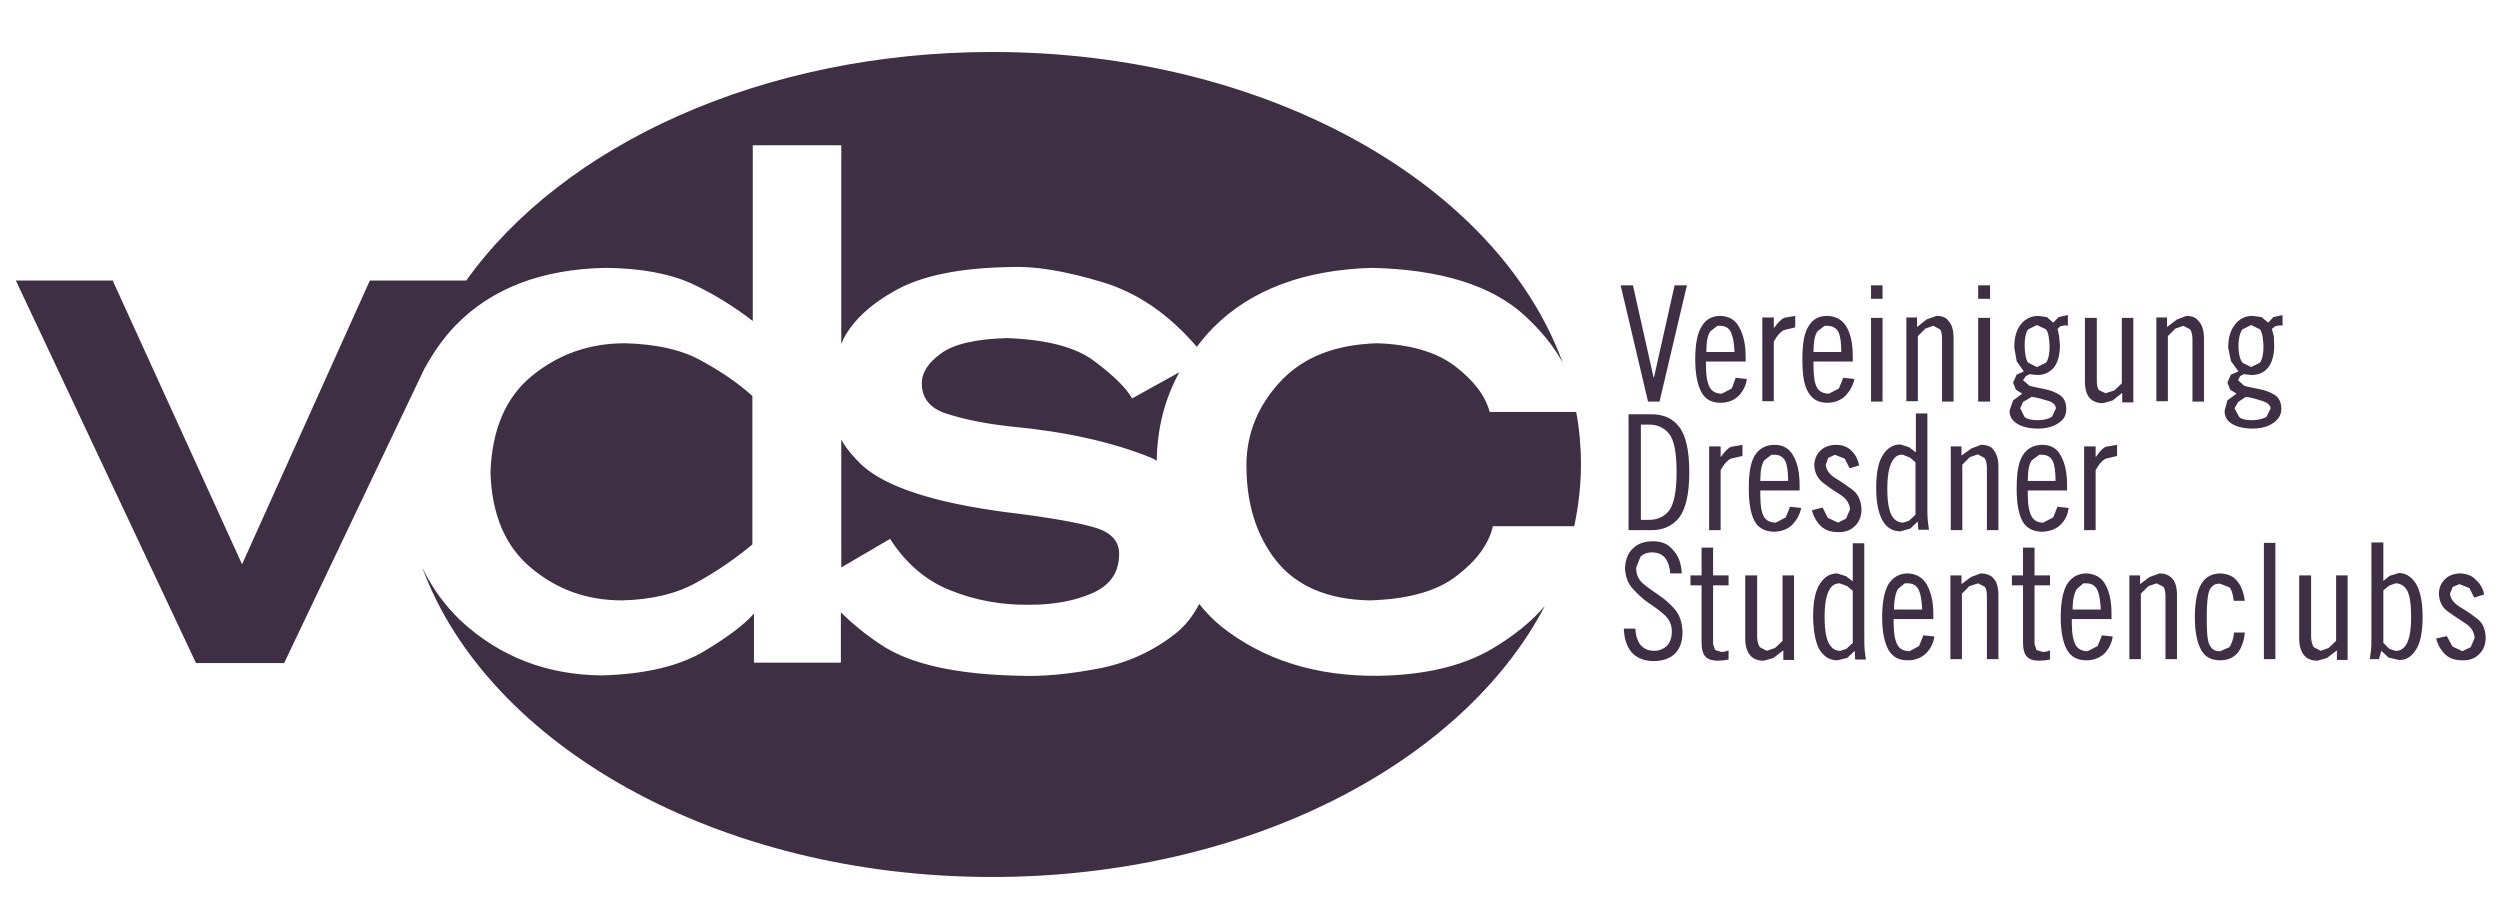 <?xml version="1.0" encoding="utf-8"?>
<!-- Generator: Adobe Illustrator 21.1.0, SVG Export Plug-In . SVG Version: 6.00 Build 0)  -->
<svg version="1.1" id="Ebene_1" xmlns="http://www.w3.org/2000/svg" xmlns:xlink="http://www.w3.org/1999/xlink" x="0px" y="0px"
	 viewBox="0 0 630 230" style="enable-background:new 0 0 630 230;" xml:space="preserve">
<style type="text/css">
	.st0{clip-path:url(#SVGID_2_);fill:#3E2F44;}
</style>
<g>
	<defs>
		<rect id="SVGID_1_" x="4" y="13.1" width="622.5" height="207.9"/>
	</defs>
	<clipPath id="SVGID_2_">
		<use xlink:href="#SVGID_1_"  style="overflow:visible;"/>
	</clipPath>
	<path class="st0" d="M250.1,13.1c-58.1,0-108.3,23.5-132.6,57.6H93.2l-32.2,71.5L28.4,70.7H4l45.4,96.4h22.2L107,92.8l0.2-0.3
		c2.1-3.8,4.6-7.4,7.7-10.6c9.1-9.3,21.7-14.1,37.8-14.4c9,0.1,16.3,1.5,21.9,4.1c5.5,2.6,10.6,5.8,15.1,9.3V36.6H212v50.1l0.5-1.2
		c2.4-4.7,6.9-8.9,13.5-12.5c6.6-3.6,16.1-5.5,28.5-5.7c6-0.3,13.7,0.9,23.3,3.8c8.7,2.6,16.7,8,23.8,16.3c1.3-1.7,2.6-3.3,4.1-4.8
		c9.4-9.5,22.8-14.6,40-15.1c17.5,0.4,30.4,4.5,38.6,12.1c4.1,3.8,7.3,7.7,9.5,11.8C377.4,46.4,319.3,13.1,250.1,13.1 M408.4,71.9
		l6.9,29.3h2.9l6.9-29.3h-3.1l-5.2,23.2h-0.1l-5.2-23.2H408.4z M471.5,75.3h2.9v-3.4h-2.9V75.3z M498.5,75.3h3v-3.4h-3V75.3z
		 M433.6,79.6c-2.2,0-3.8,0.9-4.8,2.7c-1.1,1.7-1.6,4.5-1.6,8.3c0,3.8,0.6,6.5,1.6,8.3c1,1.8,2.6,2.6,4.8,2.6c1.9,0,3.5-0.7,4.6-1.8
		c1.1-1.2,1.8-2.6,2-4.2l-2.8-0.3l-1,2.7l-2.5,1.3c-1.4,0-2.4-0.5-3-1.5c-0.6-1-1-2.9-1-5.4v-1.2h10v-1.3c0-3.1-0.6-5.5-1.6-7.3
		C437.4,80.7,435.8,79.7,433.6,79.6 M452.4,79.6l-2.8,0.5c-0.8,0.4-1.6,1.2-2.5,2.5h-0.1v-2.6h-2.9v21.1h2.9V86.1
		c0.8-1.5,1.6-2.4,2.5-2.9l2.9-0.7V79.6z M460.5,79.6c-2.2,0-3.8,0.9-4.8,2.7c-1.1,1.7-1.5,4.5-1.5,8.3c0,3.8,0.4,6.5,1.5,8.3
		c1.1,1.8,2.6,2.6,4.8,2.6c1.9,0,3.5-0.7,4.6-1.8c1.1-1.2,1.9-2.6,2.2-4.2l-2.8-0.3l-1.1,2.7l-2.5,1.3c-1.4,0-2.4-0.5-3-1.5
		c-0.6-1-0.9-2.9-0.9-5.4v-1.2h9.9v-1.3c0-3.1-0.5-5.5-1.5-7.3C464.4,80.7,462.8,79.7,460.5,79.6 M488,79.6l-2.5,0.9l-2.4,1.9v-2.4
		h-2.7v21.1h2.9V84.7l1.9-1.9l2-0.7l1.7,0.9c0.4,0.6,0.5,1.4,0.5,2.6v15.6h2.9V85.2c0-1.9-0.4-3.4-1.2-4.2
		C490.6,80.1,489.5,79.6,488,79.6 M513.7,79.6c-1.9,0-3.4,0.8-4.5,2.2c-1.1,1.4-1.6,3.3-1.6,5.8l0.6,3.4l1.8,2.6l-1.8,0.8l-0.9,2
		l0.7,1.8l1.6,1l-2.3,1.7l-0.9,2.6c0,1.4,0.6,2.4,1.8,3.2c1.2,0.8,3,1.3,5.4,1.3c2.3,0,4.1-0.6,5.3-1.5c1.3-0.9,1.8-2,1.8-3.4
		c0-1.7-0.6-2.9-1.7-3.6c-1.1-0.7-2.4-1.2-4-1.5c-1.4-0.3-2.6-0.5-3.6-0.8l-1.6-1.4l0.7-1l0.9-0.5l1,0.1l1,0.1c1.7,0,3-0.6,4.1-1.8
		c1-1.2,1.6-3.1,1.6-5.7l-0.2-2.3l-0.4-1.8l0.7-0.7l1.1-0.2h0.3l0.5,0.1v-2.7l-2.3,0.5l-1.4,1.4l-1.6-1.4L513.7,79.6z M551,79.6
		l-2.4,0.9l-2.5,1.9v-2.4h-2.7v21.1h2.9V84.7l1.9-1.9l2-0.7l1.7,0.9c0.4,0.6,0.6,1.4,0.6,2.6v15.6h2.9V85.2c0-1.9-0.5-3.4-1.3-4.2
		C553.5,80.1,552.5,79.6,551,79.6 M567.6,79.6c-1.9,0-3.3,0.8-4.4,2.2c-1.1,1.4-1.7,3.3-1.7,5.8l0.7,3.4l1.9,2.6l-1.9,0.8l-0.9,2
		l0.7,1.8l1.6,1l-2.3,1.7l-0.7,2.6c0,1.4,0.5,2.4,1.7,3.2c1.2,0.8,3,1.3,5.4,1.3c2.3,0,4.1-0.6,5.3-1.5c1.2-0.9,1.9-2,1.9-3.4
		c0-1.7-0.6-2.9-1.7-3.6c-1.1-0.7-2.5-1.2-4.1-1.5c-1.4-0.3-2.6-0.5-3.6-0.8l-1.5-1.4l0.5-1l0.9-0.5l1,0.1l1,0.1
		c1.7,0,3.1-0.6,4.1-1.8c1-1.2,1.6-3.1,1.6-5.7l-0.1-2.3l-0.5-1.8l0.9-0.7l1-0.2h0.4l0.4,0.1v-2.7l-2.3,0.5l-1.3,1.4l-1.7-1.4
		L567.6,79.6z M471.5,101.2h2.9V80.1h-2.9V101.2z M498.5,101.2h3V80.1h-3V101.2z M525.4,80.1v16c0,1.9,0.4,3.3,1.2,4.2
		c0.8,0.9,2,1.3,3.4,1.3l2.4-0.7l2.4-1.9v2.4h2.8V80.1h-2.9v16.5l-1.9,1.8l-2.2,0.7l-1.7-0.8c-0.4-0.6-0.5-1.4-0.5-2.6V80.1H525.4z
		 M513.3,81.9l2.3,1.1c0.6,0.8,0.8,2.2,0.9,4.2c0,2-0.3,3.4-0.9,4.2l-2.3,1.1l-2.2-1.1c-0.6-0.8-0.8-2.2-0.9-4.2
		c0-2,0.3-3.4,0.9-4.2L513.3,81.9z M567.3,81.9l2.2,1.1c0.6,0.8,0.8,2.2,0.9,4.2c0,2-0.3,3.4-0.9,4.2l-2.2,1.1l-2.2-1.1
		c-0.6-0.8-1-2.2-1-4.2c0-2,0.4-3.4,1-4.2L567.3,81.9z M432.8,82.1h0.7c1.3,0,2.2,0.6,2.7,1.6c0.5,1.1,0.8,2.7,0.9,5H430
		c0-2.5,0.3-4.2,1-5.2L432.8,82.1z M459.8,82.1h0.7c1.3,0,2.3,0.6,2.8,1.6c0.5,1.1,0.7,2.7,0.7,5h-7c0-2.5,0.3-4.2,1-5.2L459.8,82.1
		z M253.9,85.2c-7.9,0.2-13.6,1.5-16.8,3.9c-3.3,2.4-4.9,4.9-4.8,7.8c0.1,3.6,2.2,6.1,6.4,7.4c4.1,1.3,9.5,2.5,16.3,3.2
		c13.6,1.3,25.4,3.9,35.2,7.9l1.3,0.7c0.1-8.1,2-15.6,5.7-22.3l-11.9,6.6c-1.5-2.6-4.6-5.7-9.4-9.3
		C271.2,87.5,263.9,85.6,253.9,85.2 M157.5,86.5c-8.9,0-16.6,2.7-23.3,8.1c-6.7,5.4-10.2,13.5-10.6,24.4c0.3,10.6,3.7,18.6,10.1,24
		c6.5,5.5,14.1,8.3,23.1,8.3c7.5-0.2,13.8-1.7,18.9-4.6c5.1-2.8,9.7-6,13.9-9.5V99.8c-3.3-3-7.4-5.9-12.5-8.7
		C172.1,88.2,165.5,86.7,157.5,86.5 M347.1,86.5c-10.6,0.3-18.7,3.5-24.4,9.6c-5.7,6.1-8.6,13.2-8.6,21.2c0,9.5,2.4,17.5,7.5,24
		c5.1,6.4,13,9.8,23.6,10c9.6-0.3,16.9-2.3,21.9-6.2c5-3.8,8.1-8,9.1-12.5h20.5c1.1-5.1,1.7-10.3,1.7-15.6c0-4.5-0.4-8.9-1.2-13.2
		h-21.8c-1.1-4.1-4-7.9-8.7-11.5C362,88.7,355.4,86.8,347.1,86.5 M512,100c1.4,0.2,2.8,0.6,4.1,1c1.3,0.4,1.9,1,2,1.9l-1,2.1
		c-0.7,0.5-1.7,0.8-3.3,0.9c-1.6,0-2.8-0.2-3.6-0.8l-1.1-2.2l0.7-1.6L512,100z M566,100c1.4,0.2,2.7,0.6,4,1c1.3,0.4,2.1,1,2.2,1.9
		l-1,2.1c-0.7,0.5-1.9,0.8-3.5,0.9c-1.6,0-2.7-0.2-3.4-0.8l-1.2-2.2l0.9-1.6L566,100z M410.4,104.3v29.3h5.4c3.1,0.1,5.6-1,7.3-3.1
		c1.7-2.2,2.6-6,2.6-11.5c0-5.5-0.9-9.4-2.6-11.5c-1.7-2.2-4.2-3.2-7.3-3.1H410.4z M482.8,104.3v9.7l-1.7-1.3l-2.2-0.7
		c-1.7,0-3.2,0.8-4.3,2.5c-1.2,1.7-1.8,4.5-1.8,8.5c0,4,0.7,6.8,1.8,8.5c1.1,1.7,2.6,2.4,4.3,2.4l2.5-0.7l1.8-1.7h0.1l0.1,2h2.7
		l-0.3-2.3c-0.1-0.9-0.1-2.1-0.1-3.4v-23.6H482.8z M413.5,107h1.7c2.3-0.1,4.1,0.7,5.4,2.3c1.3,1.6,1.9,4.8,1.9,9.7
		c0,4.9-0.7,8.1-1.9,9.7c-1.3,1.6-3.1,2.4-5.4,2.3h-1.7V107z M212,110.8V143l12.3-7.2c4,6.2,9.1,10.6,15.3,13
		c6.2,2.5,12.8,3.7,19.9,3.6c6.1,0,11.4-1,15.7-2.9c4.4-1.9,6.6-5,6.8-9.2c0.3-3.5-1.6-5.9-5.6-7.2c-4-1.3-11.8-2.7-23.4-4.1
		c-17.8-2.4-29.7-6.3-35.7-11.7C215.1,115.2,213.3,113.1,212,110.8 M439.1,112.1l-2.9,0.5c-0.8,0.4-1.6,1.2-2.5,2.5h-0.1v-2.6h-2.9
		v21.1h2.9v-15.1c0.8-1.5,1.6-2.4,2.5-2.9l3-0.7V112.1z M447.2,112.1c-2.2,0-3.9,0.9-5,2.7c-1.1,1.8-1.5,4.5-1.5,8.3
		c0,3.8,0.5,6.5,1.5,8.3c1,1.8,2.8,2.6,5,2.6c1.9-0.1,3.4-0.7,4.5-1.8c1.1-1.2,1.9-2.6,2.2-4.2l-2.8-0.3l-1.1,2.7l-2.5,1.3
		c-1.4,0-2.4-0.5-3-1.5c-0.6-1-0.9-2.9-0.9-5.4v-1.2h9.9v-1.3c0-3.1-0.5-5.5-1.5-7.3C451,113.1,449.4,112.1,447.2,112.1
		 M462.7,112.1c-1.6,0-3,0.5-4,1.5c-1,1-1.5,2.3-1.5,3.7c0.1,2,1,3.5,2.4,4.5c1.4,1.1,2.8,2,4.2,2.9c1.4,0.9,2.3,2.1,2.4,3.7l-1,2.3
		l-2,1l-2.6-1.2l-1.3-2.6l-2.7,0.7c0.5,1.8,1.3,3.1,2.4,4.1c1.1,1,2.5,1.4,4.4,1.4c1.7,0,3-0.5,4.1-1.6c1.1-1.1,1.6-2.5,1.6-4.2
		c-0.1-2.1-0.8-3.8-2.3-4.9c-1.5-1.1-2.9-2.1-4.3-2.9c-1.4-0.9-2.3-2-2.4-3.4l0.6-1.7l1.7-0.8l2.5,1l1.2,2.4l2.4-0.7
		c-0.3-1.6-1-2.8-1.9-3.7C465.6,112.6,464.3,112.1,462.7,112.1 M499.2,112.1l-2.4,0.9l-2.5,1.8v-2.3h-2.7v21.1h2.9v-16.5l1.9-1.9
		l2-0.7l1.7,0.9c0.4,0.6,0.6,1.4,0.6,2.6v15.6h2.9v-16.1c0-1.9-0.5-3.3-1.3-4.2C501.8,112.5,500.7,112.1,499.2,112.1 M514.7,112.1
		c-2.2,0-3.9,0.9-5,2.7c-1.1,1.8-1.5,4.5-1.5,8.3c0,3.8,0.5,6.5,1.5,8.3c1,1.8,2.8,2.6,5,2.6c1.9-0.1,3.5-0.7,4.6-1.8
		c1.2-1.2,1.8-2.6,2-4.2l-2.8-0.3l-1.1,2.7l-2.5,1.3c-1.4,0-2.3-0.5-2.9-1.5c-0.6-1-1-2.9-1-5.4v-1.2h9.9v-1.3
		c0-3.1-0.5-5.5-1.5-7.3C518.5,113.1,516.9,112.1,514.7,112.1 M533.5,112.1l-2.9,0.5c-0.8,0.4-1.5,1.2-2.4,2.5h-0.1v-2.6h-2.9v21.1
		h2.9v-15.1c0.8-1.5,1.6-2.4,2.5-2.9l2.9-0.7V112.1z M446.4,114.6h0.8c1.3,0,2.2,0.6,2.7,1.6c0.5,1.1,0.7,2.7,0.7,5h-7
		c0-2.5,0.3-4.2,1-5.2L446.4,114.6z M479.5,114.6l1.8,0.7l1.4,1.2v13.2l-1.6,1.5l-1.5,0.5c-1.2,0-2.2-0.6-2.9-1.8
		c-0.7-1.3-1.1-3.5-1.1-6.7c0-3.2,0.4-5.4,1.1-6.7C477.4,115.1,478.3,114.5,479.5,114.6 M513.9,114.6h0.7c1.3,0,2.2,0.6,2.7,1.6
		c0.5,1.1,0.7,2.7,0.7,5h-7c0-2.5,0.3-4.2,1-5.2L513.9,114.6z M416.5,136.4c-2.1,0-3.8,0.6-5,1.8c-1.3,1.2-1.9,2.9-2,5
		c0.1,2.1,0.7,3.7,1.9,5.1c1.2,1.3,2.5,2.6,4,3.6c1.5,1,2.9,2,4.1,3.1c1.2,1.1,1.8,2.5,1.8,4.1c0,1.6-0.4,2.7-1.2,3.6
		c-0.8,0.8-1.9,1.3-3.2,1.3c-1.6,0-2.6-0.5-3.5-1.5c-0.8-1-1.2-2.4-1.3-4.1h-2.9c0.1,2.5,0.7,4.4,1.9,5.9c1.3,1.5,3.1,2.2,5.4,2.3
		c2.4,0,4.3-0.6,5.6-1.9c1.3-1.3,1.9-3.2,1.9-5.5c-0.1-2.3-0.7-4.1-1.8-5.5c-1.2-1.4-2.5-2.6-4-3.6c-1.5-1-2.9-2-4.1-3
		c-1.2-1-1.8-2.4-1.8-4l1.1-2.8c0.7-0.7,1.7-1.1,2.9-1.1c1.5,0,2.6,0.5,3.4,1.5c0.7,1,1.1,2.2,1.2,3.8h2.9c-0.1-2.6-0.9-4.6-2.2-5.9
		C420.3,137,418.7,136.4,416.5,136.4 M466.9,136.8v9.7l-1.7-1.3l-2.2-0.7c-1.7,0-3.2,0.8-4.3,2.5c-1.2,1.7-1.8,4.5-1.8,8.5
		c0.1,4,0.7,6.9,1.8,8.5c1.2,1.7,2.6,2.4,4.3,2.4l2.5-0.6l1.8-1.7h0.1l0.1,2.1h2.7l-0.3-2.3c-0.1-0.9-0.1-2.1-0.1-3.4v-23.6H466.9z
		 M570.5,166.1h2.9v-29.3h-2.9V166.1z M597.6,136.8v23.6c0,1.4,0,2.5-0.1,3.4l-0.3,2.3h2.3l0.6-2.1l1.8,1.7l2.6,0.6
		c1.7,0.1,3.1-0.7,4.2-2.4c1.2-1.7,1.8-4.5,1.8-8.5c0-4-0.7-6.8-1.8-8.5c-1.2-1.7-2.5-2.5-4.2-2.5l-2.3,0.7l-1.6,1.3v-9.7H597.6z
		 M428.8,138v7H426v2.5h2.8v14.4c0,1.6,0.3,2.9,1,3.6c0.7,0.7,1.8,1,3.1,1l1.5-0.1l1.2-0.2v-2.3l-0.9,0.3l-0.9,0.1l-1.6-0.5
		l-0.5-1.5v-14.8h3.9V145h-3.9v-7H428.8z M509.8,138v7H507v2.5h2.8v14.4c0,1.6,0.3,2.9,1,3.6c0.7,0.7,1.7,1,3.1,1l1.5-0.1l1.2-0.2
		v-2.3l-0.9,0.3l-0.9,0.1l-1.6-0.5l-0.5-1.5v-14.8h3.9V145h-3.9v-7H509.8z M106.4,143c16.5,44.8,74.5,78,143.6,78
		c64,0,118.5-28.5,139.3-68.3c-3.4,4-7.9,7.6-13.3,10.8c-7.3,4.3-16.8,6.6-28.5,6.8c-15.8,0.2-29.1-4-39.7-12.4
		c-2.1-1.7-3.9-3.6-5.6-5.7c-1.5,2.9-3.4,5.4-5.9,7.4c-5.7,4.5-12.2,7.5-19.6,8.9c-7.4,1.4-13.9,2-19.4,1.8
		c-16.2-0.3-28-2.9-35.4-7.9c-3.9-2.6-7.2-5.3-10-8.1v12.7h-21.9v-12.4c-2.4,2.8-6.7,6-12.7,9.6c-6.1,3.6-14.6,5.7-25.6,6
		c-14-0.1-25.9-4.8-35.6-13.8C112.2,152.7,108.9,148.2,106.4,143 M480.8,144.5c-2.2,0-3.8,1-4.9,2.7c-1,1.7-1.6,4.5-1.6,8.3
		c0,3.8,0.6,6.5,1.6,8.3c1.1,1.8,2.6,2.6,4.9,2.6c1.9,0,3.5-0.7,4.6-1.8c1.2-1.2,1.8-2.6,2.1-4.2l-2.8-0.3l-1.1,2.7l-2.4,1.3
		c-1.4,0-2.4-0.5-3-1.5c-0.6-1-1-2.9-1-5.4V156h10v-1.3c0-3.1-0.6-5.5-1.6-7.3C484.6,145.6,483,144.6,480.8,144.5 M499.1,144.5
		l-2.4,0.9l-2.4,1.8V145h-2.8v21.1h2.9v-16.5l1.9-1.9l2.2-0.7l1.7,0.9c0.4,0.6,0.5,1.4,0.5,2.6v15.6h2.9v-16.1
		c0-1.9-0.4-3.4-1.2-4.2C501.8,145,500.6,144.5,499.1,144.5 M525.8,144.5c-2.2,0-3.8,1-4.9,2.7c-1,1.7-1.6,4.5-1.6,8.3
		c0,3.8,0.6,6.5,1.6,8.3c1.1,1.8,2.6,2.6,4.9,2.6c1.9,0,3.5-0.7,4.6-1.8c1.1-1.2,1.8-2.6,2-4.2l-2.7-0.3l-1.1,2.7l-2.5,1.3
		c-1.4,0-2.4-0.5-3-1.5c-0.6-1-1-2.9-1-5.4V156h10v-1.3c0-3.1-0.5-5.5-1.5-7.3C529.7,145.6,528,144.6,525.8,144.5 M544.2,144.5
		l-2.5,0.9l-2.4,1.8V145h-2.7v21.1h2.9v-16.5l1.9-1.9l2.1-0.7l1.7,0.9c0.4,0.6,0.5,1.4,0.5,2.6v15.6h2.9v-16.1
		c0-1.9-0.4-3.4-1.2-4.2C546.7,145,545.7,144.5,544.2,144.5 M559.5,144.5c-2.2,0-3.8,1-4.8,2.7c-1,1.7-1.6,4.5-1.6,8.3
		c0,3.8,0.6,6.5,1.6,8.3c1,1.8,2.6,2.6,4.8,2.6c1.9,0,3.4-0.7,4.4-1.9c1-1.3,1.6-3,1.8-5.1H563c-0.2,1.8-0.7,3-1.2,3.7l-2.3,1
		c-1.2,0.1-2.1-0.4-2.7-1.6c-0.6-1.2-0.7-3.5-0.7-6.9c0-3.4,0.2-5.7,0.7-6.9c0.6-1.2,1.5-1.7,2.7-1.6l2.3,0.9
		c0.6,0.6,0.9,1.8,1.1,3.4h2.8c-0.3-2.1-0.9-3.7-1.8-4.8C562.9,145.2,561.4,144.6,559.5,144.5 M620.1,144.5c-1.7,0-3,0.5-4,1.5
		c-1,1-1.5,2.2-1.5,3.7c0.1,2,0.9,3.5,2.4,4.5c1.4,1,2.9,2,4.3,2.9c1.4,0.9,2.2,2.1,2.3,3.7l-1,2.3l-2.1,1l-2.5-1.2l-1.4-2.6
		l-2.7,0.6c0.5,1.8,1.3,3.1,2.4,4.1c1.1,1,2.5,1.4,4.4,1.4c1.7,0,3-0.5,4.1-1.6c1.1-1.1,1.6-2.5,1.6-4.2c-0.1-2.1-0.8-3.8-2.3-4.8
		c-1.4-1.1-2.9-2.1-4.3-2.9c-1.4-0.9-2.3-2-2.4-3.3l0.7-1.7l1.7-0.7l2.5,1l1.2,2.4l2.5-0.8c-0.3-1.6-1.1-2.8-2.1-3.7
		C623,145.1,621.7,144.6,620.1,144.5 M439.8,145v16c0,1.9,0.5,3.3,1.3,4.2c0.8,0.9,1.9,1.3,3.4,1.3l2.4-0.7l2.5-1.9v2.4h2.7V145
		h-2.9v16.5l-1.9,1.8l-2.1,0.7l-1.7-0.9c-0.4-0.5-0.7-1.5-0.7-2.7V145H439.8z M579.4,145v16c0,1.9,0.5,3.3,1.3,4.2
		c0.8,0.9,1.9,1.3,3.3,1.3l2.4-0.7l2.5-1.9v2.4h2.7V145h-2.9v16.5l-1.9,1.8l-2,0.7l-1.7-0.9c-0.4-0.5-0.7-1.5-0.7-2.7V145H579.4z
		 M463.6,147l1.9,0.7l1.4,1.2V162l-1.6,1.5l-1.5,0.5c-1.2,0.1-2.2-0.6-2.9-1.8c-0.7-1.3-1.1-3.5-1.1-6.7c0-3.2,0.4-5.4,1.1-6.7
		C461.5,147.6,462.4,147,463.6,147 M480,147h0.8c1.3,0,2.2,0.6,2.7,1.6c0.5,1.1,0.8,2.7,0.9,5h-7.1c0-2.5,0.4-4.2,1-5.2L480,147z
		 M525,147h0.8c1.3,0,2.2,0.6,2.7,1.6c0.5,1.1,0.8,2.7,0.9,5h-7.1c0-2.5,0.4-4.2,1.1-5.2L525,147z M603.7,147c1.2,0,2.2,0.6,2.9,1.8
		c0.7,1.3,1,3.5,1,6.7c0,3.2-0.4,5.4-1.1,6.7c-0.7,1.3-1.7,1.9-2.9,1.8l-1.5-0.5l-1.5-1.5v-13.2l1.4-1.2L603.7,147z"/>
</g>
</svg>

